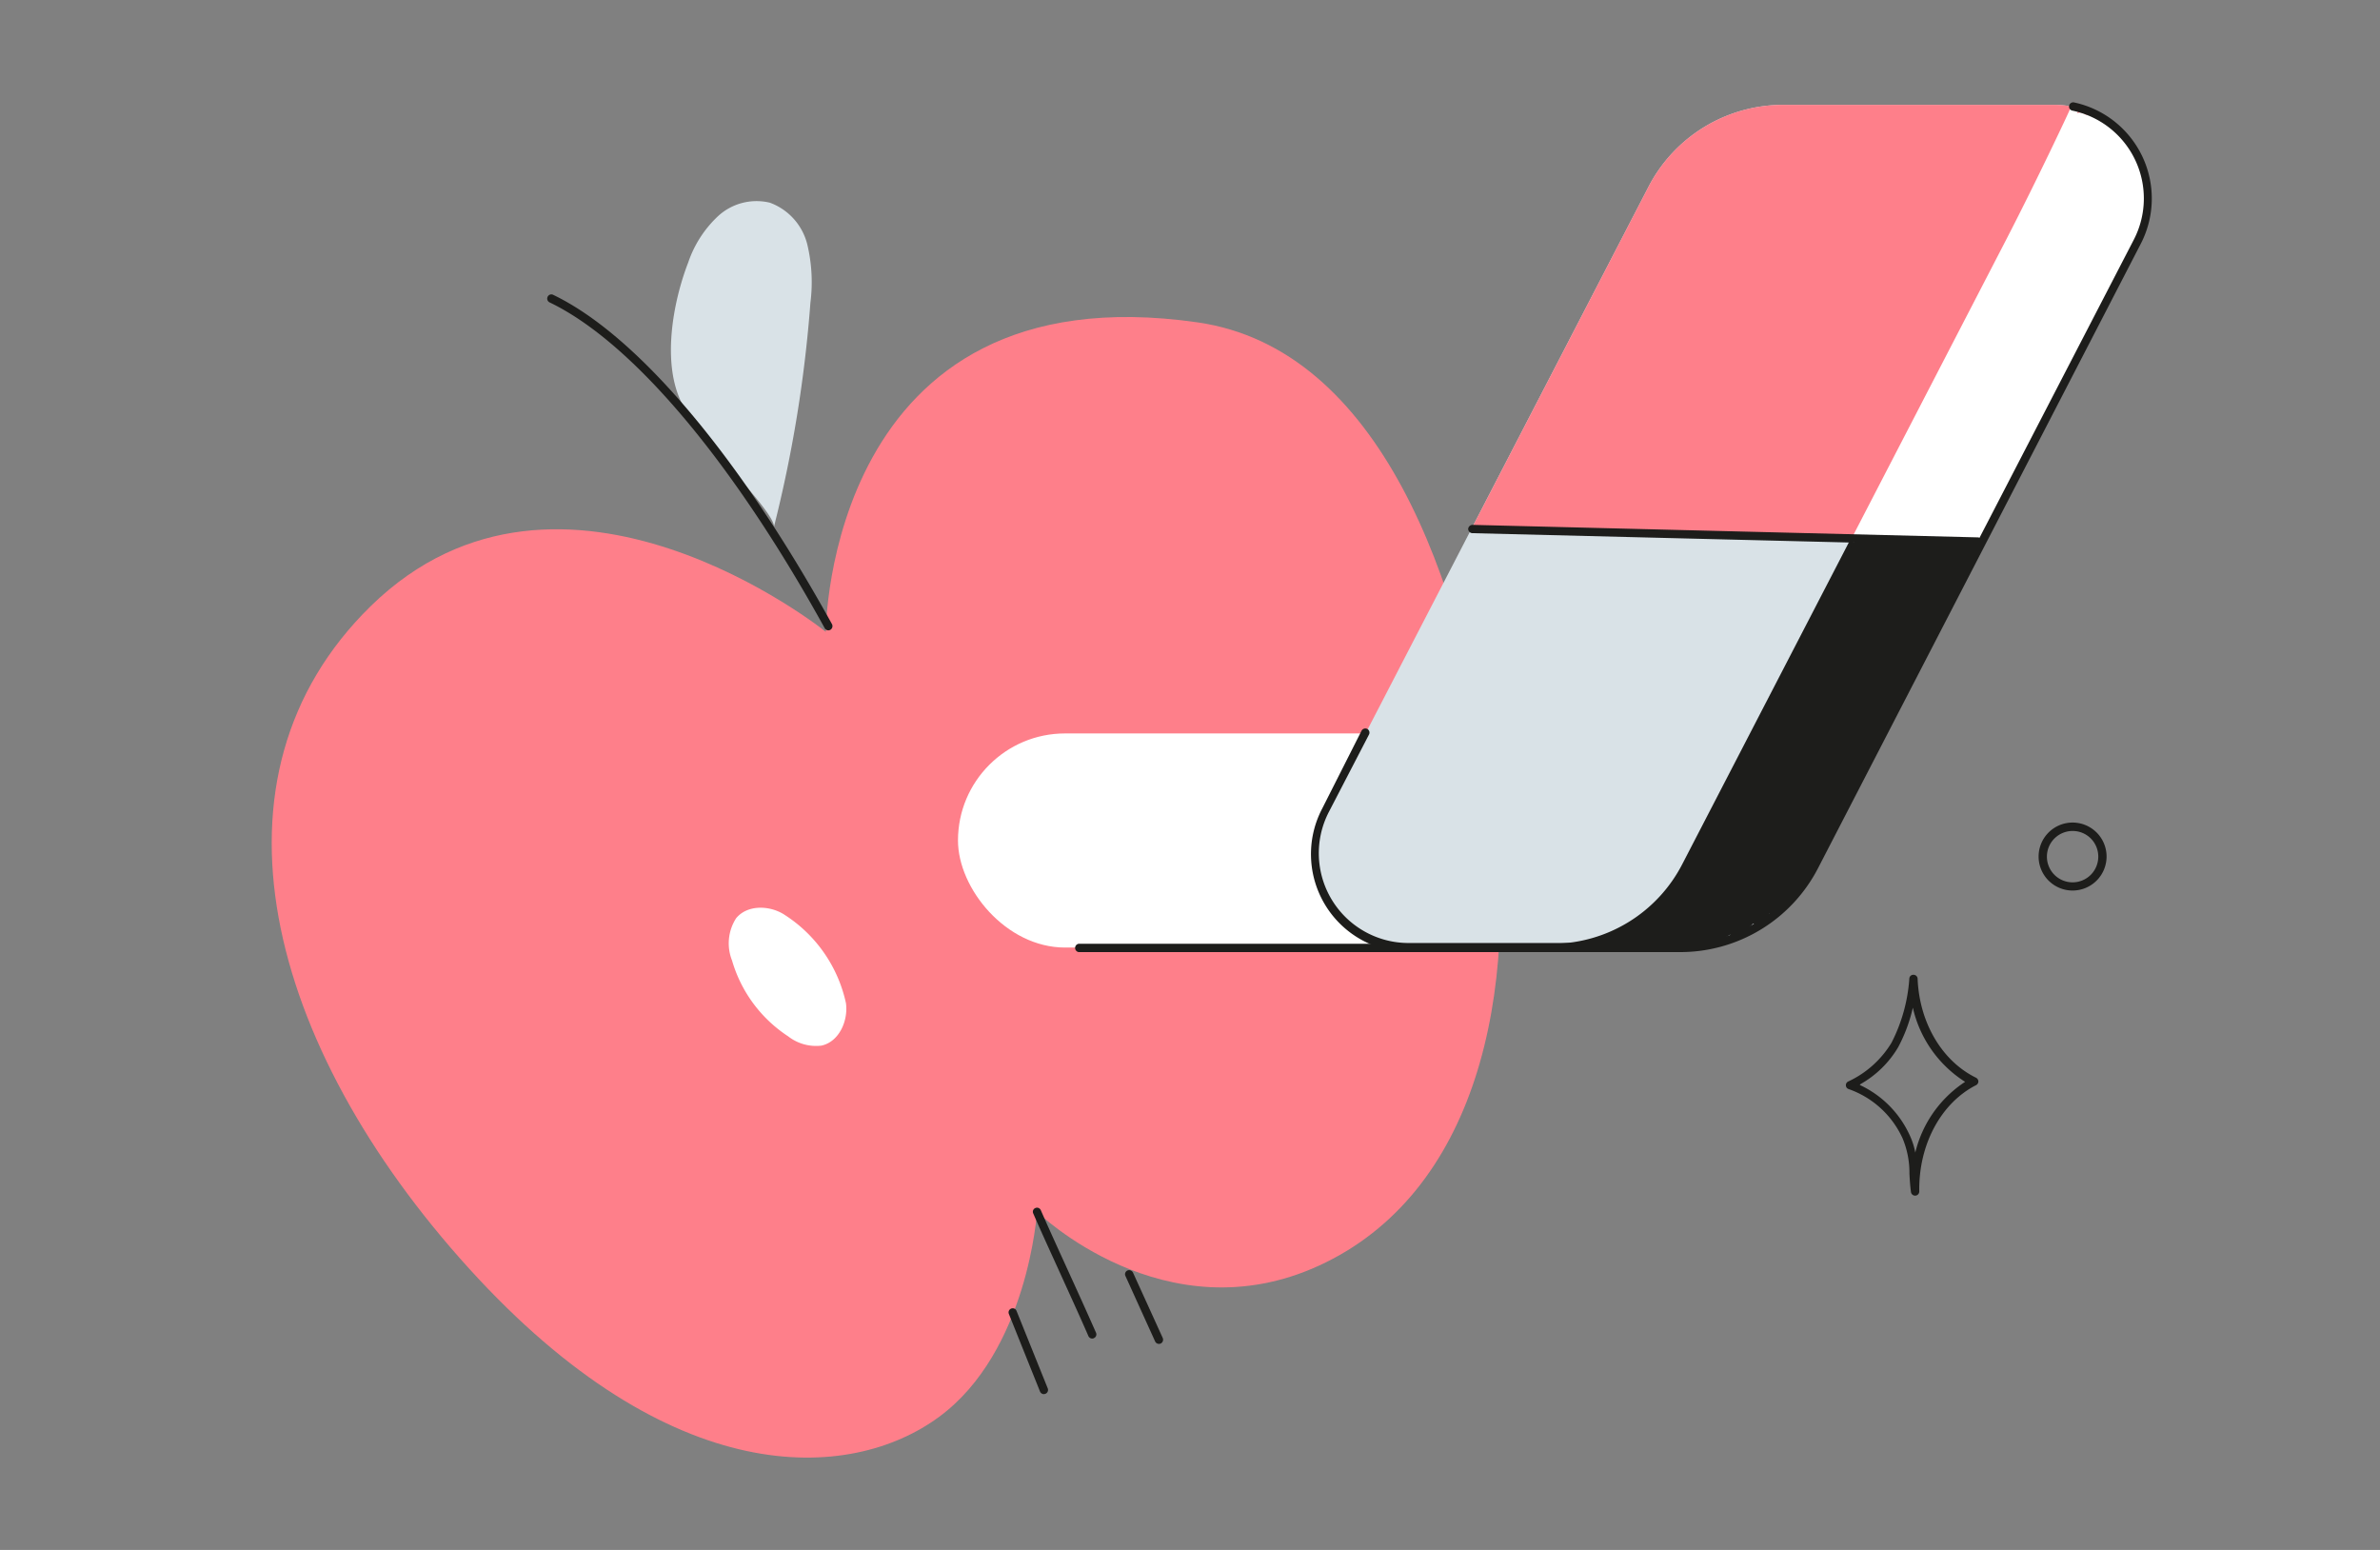 <svg id="Слой_1" data-name="Слой 1" xmlns="http://www.w3.org/2000/svg" viewBox="0 0 215 140"><rect x="0" y="0" width="215" height="140" fill="#808080" stroke="none"/><defs><style>.cls-1{fill:#d9e2e7;}.cls-2{fill:#fe7f8a;}.cls-3{fill:#1d1d1b;}.cls-4{fill:#fff;}</style></defs><path class="cls-1" d="M62.17,23.71a10.21,10.21,0,0,1,2.7-4.19,5.13,5.13,0,0,1,4.68-1.21,5.4,5.4,0,0,1,3.38,3.78,14.68,14.68,0,0,1,.28,5.25,118.67,118.67,0,0,1-3.3,20.27c.19-.89-3.67-4.93-4.29-5.76-1.26-1.71-3.07-3.5-4-5.38C59.76,32.87,60.78,27.3,62.17,23.71Z"/><path class="cls-2" d="M74.6,57.07S50.76,37.88,33.5,54.74c-15.76,15.41-9.41,39.68,8.86,59.83S76.75,133.91,84.81,128s8.87-18.54,8.87-18.54,11.55,11.29,25.52,4.84,18.27-24.18,15.59-43-10.11-39.8-26.6-42.18C74.69,24.3,74.6,57.07,74.6,57.07Z"/><path class="cls-3" d="M74.83,56.94a.38.38,0,0,1-.33-.2C66.15,41.61,57.09,30.88,49.64,27.31a.38.38,0,0,1-.17-.5.37.37,0,0,1,.5-.18c7.58,3.64,16.76,14.48,25.19,29.75a.39.39,0,0,1-.15.51A.41.41,0,0,1,74.83,56.94Z"/><path class="cls-3" d="M94.3,125.93a.38.38,0,0,1-.35-.24l-2.81-7a.37.37,0,0,1,.21-.49.37.37,0,0,1,.48.21l2.82,7a.38.38,0,0,1-.21.49Z"/><path class="cls-3" d="M98.67,120.91a.38.38,0,0,1-.35-.23c-.84-1.93-1.67-3.73-2.49-5.54s-1.65-3.6-2.49-5.53a.36.36,0,0,1,.19-.49.37.37,0,0,1,.49.19c.85,1.93,1.67,3.72,2.49,5.52s1.65,3.62,2.5,5.55a.37.37,0,0,1-.19.49A.28.28,0,0,1,98.67,120.91Z"/><path class="cls-3" d="M104.69,121.39a.38.38,0,0,1-.34-.22l-2.68-5.91a.37.37,0,0,1,.18-.5.39.39,0,0,1,.5.19l2.69,5.91a.39.39,0,0,1-.19.5A.41.41,0,0,1,104.69,121.39Z"/><rect class="cls-4" x="86.54" y="66.25" width="67.7" height="19.34" rx="9.67"/><path class="cls-4" d="M70.86,82.62c-1.34-.86-3.35-.91-4.36.32a4.19,4.19,0,0,0-.37,3.82,12.26,12.26,0,0,0,5.07,6.85,4.1,4.1,0,0,0,3,.84c1.59-.34,2.44-2.23,2.22-3.84a12.67,12.67,0,0,0-5.58-8Z"/><path class="cls-3" d="M187.24,80.44a3.07,3.07,0,1,1,3.06-3.07A3.07,3.07,0,0,1,187.24,80.44Zm0-5.38a2.32,2.32,0,1,0,2.31,2.31A2.31,2.31,0,0,0,187.24,75.06Z"/><path class="cls-3" d="M173,108a.38.38,0,0,1-.37-.32c-.08-.59-.11-1.14-.14-1.67a8,8,0,0,0-.62-3.19,8.42,8.42,0,0,0-4.85-4.44.36.36,0,0,1-.27-.33.37.37,0,0,1,.23-.37,9,9,0,0,0,3.89-3.49,14.85,14.85,0,0,0,1.61-5.79.36.36,0,0,1,.38-.35.37.37,0,0,1,.37.36c.16,4,2.23,7.45,5.28,8.94a.4.4,0,0,1,.21.33.39.39,0,0,1-.21.34c-3.18,1.62-5.2,5.39-5.13,9.6a.38.38,0,0,1-.35.38Zm-5-10a9.23,9.23,0,0,1,4.51,4.53,6.58,6.58,0,0,1,.51,1.58,10.61,10.61,0,0,1,4.5-6.39,10.73,10.73,0,0,1-4.72-6.7,14.33,14.33,0,0,1-1.32,3.56A9.19,9.19,0,0,1,168.08,97.92Z"/><path class="cls-1" d="M151.76,85.6H127.28a8.48,8.48,0,0,1-7.53-12.38l29.17-56.35a13.7,13.7,0,0,1,12.16-7.4h24.48a8.48,8.48,0,0,1,7.53,12.38L163.92,78.2A13.7,13.7,0,0,1,151.76,85.6Z"/><path class="cls-2" d="M185.56,9.47H161.08a13.7,13.7,0,0,0-12.16,7.4L133.05,47.53l45.58,1.39,14.46-27.07A8.48,8.48,0,0,0,185.56,9.47Z"/><path class="cls-4" d="M193.57,15.47a2.5,2.5,0,0,0-.38-.62,7,7,0,0,0-3.36-3.9.38.38,0,0,0-.1,0l-.12-.12-.06,0a.67.67,0,0,0-1.11-.44.65.65,0,0,0-1.06.11,66.29,66.29,0,0,0-3.86,7.67s-.25.37-.26.4l-.21.38c-.24,0,.12.16,0,.42l-1.41,2.91a.73.73,0,0,0-.21.16.71.71,0,0,1-.1.14h0a16.84,16.84,0,0,0-2,3.11.66.66,0,0,0,.07.72.85.85,0,0,0-.14.21c-.53,1.34-1.29,2.05-1.83,3.39a6.37,6.37,0,0,0-.49.9,41.69,41.69,0,0,0-5.15,9.91,5.47,5.47,0,0,0-.33.76c-.17.22-.21.41-.36.64a4.5,4.5,0,0,0-.42.78,25.08,25.08,0,0,0-1.4,2.85l-.31.42c-.31.58,0,.66-.52,1.14-.32.32-.79,1.26-.26,1.33.9.12,2.64-.58,3.37,0,.19.14-.41,2.57.9.1a3.26,3.26,0,0,1,.33,0c.08.11.16,0,.28,0s.29,0,.38,0c.36.2.56.05.94,0a2.58,2.58,0,0,0,.39,0,.87.87,0,0,0,.33.12.84.84,0,0,0,.4-.08,13.88,13.88,0,0,0,1.83.06.76.76,0,0,0,.46-.2.71.71,0,0,0,1.15,0c.17-.31.71-.51.78-.88s.28-.52.41-.81c.23,0,.12-.28.26-.57s.35-.76.53-1.15a.53.53,0,0,0,0-.12c.71-1.58,1.48-2.62,2.19-4.2.23,0,.4-.57.56-.87q2.25-4.36,4.17-8.89a.59.59,0,0,0,.41-.31,71.14,71.14,0,0,0,4-7.52c.17,0,.2-.56.33-.74A7,7,0,0,0,193.57,15.47Z"/><path class="cls-3" d="M140.21,86a.38.38,0,0,1,0-.75A13.28,13.28,0,0,0,152,78l15.3-29.55a.38.38,0,0,1,.5-.16.37.37,0,0,1,.16.51L152.71,78.37A14,14,0,0,1,140.21,86Z"/><path class="cls-4" d="M167.67,49a.33.33,0,0,1-.17,0,.37.37,0,0,1-.16-.51l13.87-26.8C184.09,16.11,187,9.91,187,9.85a.37.37,0,0,1,.5-.18.38.38,0,0,1,.18.5c0,.06-2.89,6.26-5.78,11.85L168,48.82A.35.35,0,0,1,167.67,49Z"/><path class="cls-3" d="M178.63,49.29h0L133,48.16a.39.39,0,0,1-.37-.39.4.4,0,0,1,.39-.36l45.66,1.13a.39.39,0,0,1,.37.39A.38.38,0,0,1,178.63,49.29Z"/><path class="cls-3" d="M151.76,86H97.44a.38.38,0,0,1,0-.75h54.32A13.28,13.28,0,0,0,163.59,78l29.17-56.35A8.1,8.1,0,0,0,187.24,10a.38.38,0,1,1,.16-.74,8.88,8.88,0,0,1,6,12.74L164.26,78.37A14,14,0,0,1,151.76,86Z"/><path class="cls-3" d="M177.53,48.78c-.51.17-1.08-.21-1.47.17,0,0,0,0,0,0s-.24-.07-.32-.07-.14.09-.16,0c0-.34-.36-.38-.81-.36a8.47,8.47,0,0,0-1.89.3l-.33,0a.56.56,0,0,0-.6-.37l-2.79.14c-.66,0-1.47,0-1.83.59a10.94,10.94,0,0,0-1,1.93c-.1.3-.49.77-.6,1.07,0,0-.21.44-.22.45-.25,0,.34,0,.16.26a39.67,39.67,0,0,0-4.8,8.81c-.07.1-.45.78-.51.88s-.22.51-.35.73a52.29,52.29,0,0,0-3.7,7.27c-.12.05-.29.37-.37.53-1,2-1.74,3.52-2.75,5.54-.22,0-.24.49-.37.77A15.29,15.29,0,0,1,146.6,84c-.75.45-3.94,1.87-3.19,1.42.23-.14,4.17,0,4.4-.18a.59.59,0,0,0,.59.39c.53,0,.81.08,1.23-.15.08.12.37-.06.54,0a2.53,2.53,0,0,0,1.71-.19.6.6,0,0,0,.59.38,2.24,2.24,0,0,0,1.24-.33c.12,0,.25-.15.39-.2.39-.11.77.22,1.07,0,.2.13.4-.34.64-.44s.32-.18.48-.27a.72.72,0,0,0,.68,0,4,4,0,0,0,1.39-1,.69.69,0,0,0,.64,0,2,2,0,0,0,.86-.92s.25.19.27.18c.33-.29.41-.42.72-.73.15,0,.46-.38.6-.5a9,9,0,0,0,2.37-3.36,1.33,1.33,0,0,0,.19,0c.64-.44.77-1.47,1.09-2.15s.83-1.6,1.27-2.39c.86-1.55,1.87-2.76,2.26-4.5,0,0,.12-.34.13-.38s.24-.37.25-.38c.42-.74.46-.93.85-1.68.24.06.35-.36.52-.66A35.4,35.4,0,0,0,174.16,58s.43-.58.44-.6L176.37,54c.82-1.43,1.47-3,2.28-4.42C178.93,49.09,178.11,48.58,177.53,48.78Z"/><path class="cls-3" d="M151.76,86H127.28a8.85,8.85,0,0,1-7.86-12.92L123,66a.39.39,0,0,1,.51-.16.38.38,0,0,1,.16.51l-3.63,7a8.11,8.11,0,0,0,7.2,11.83h24.48a.38.38,0,1,1,0,.75Z"/></svg>